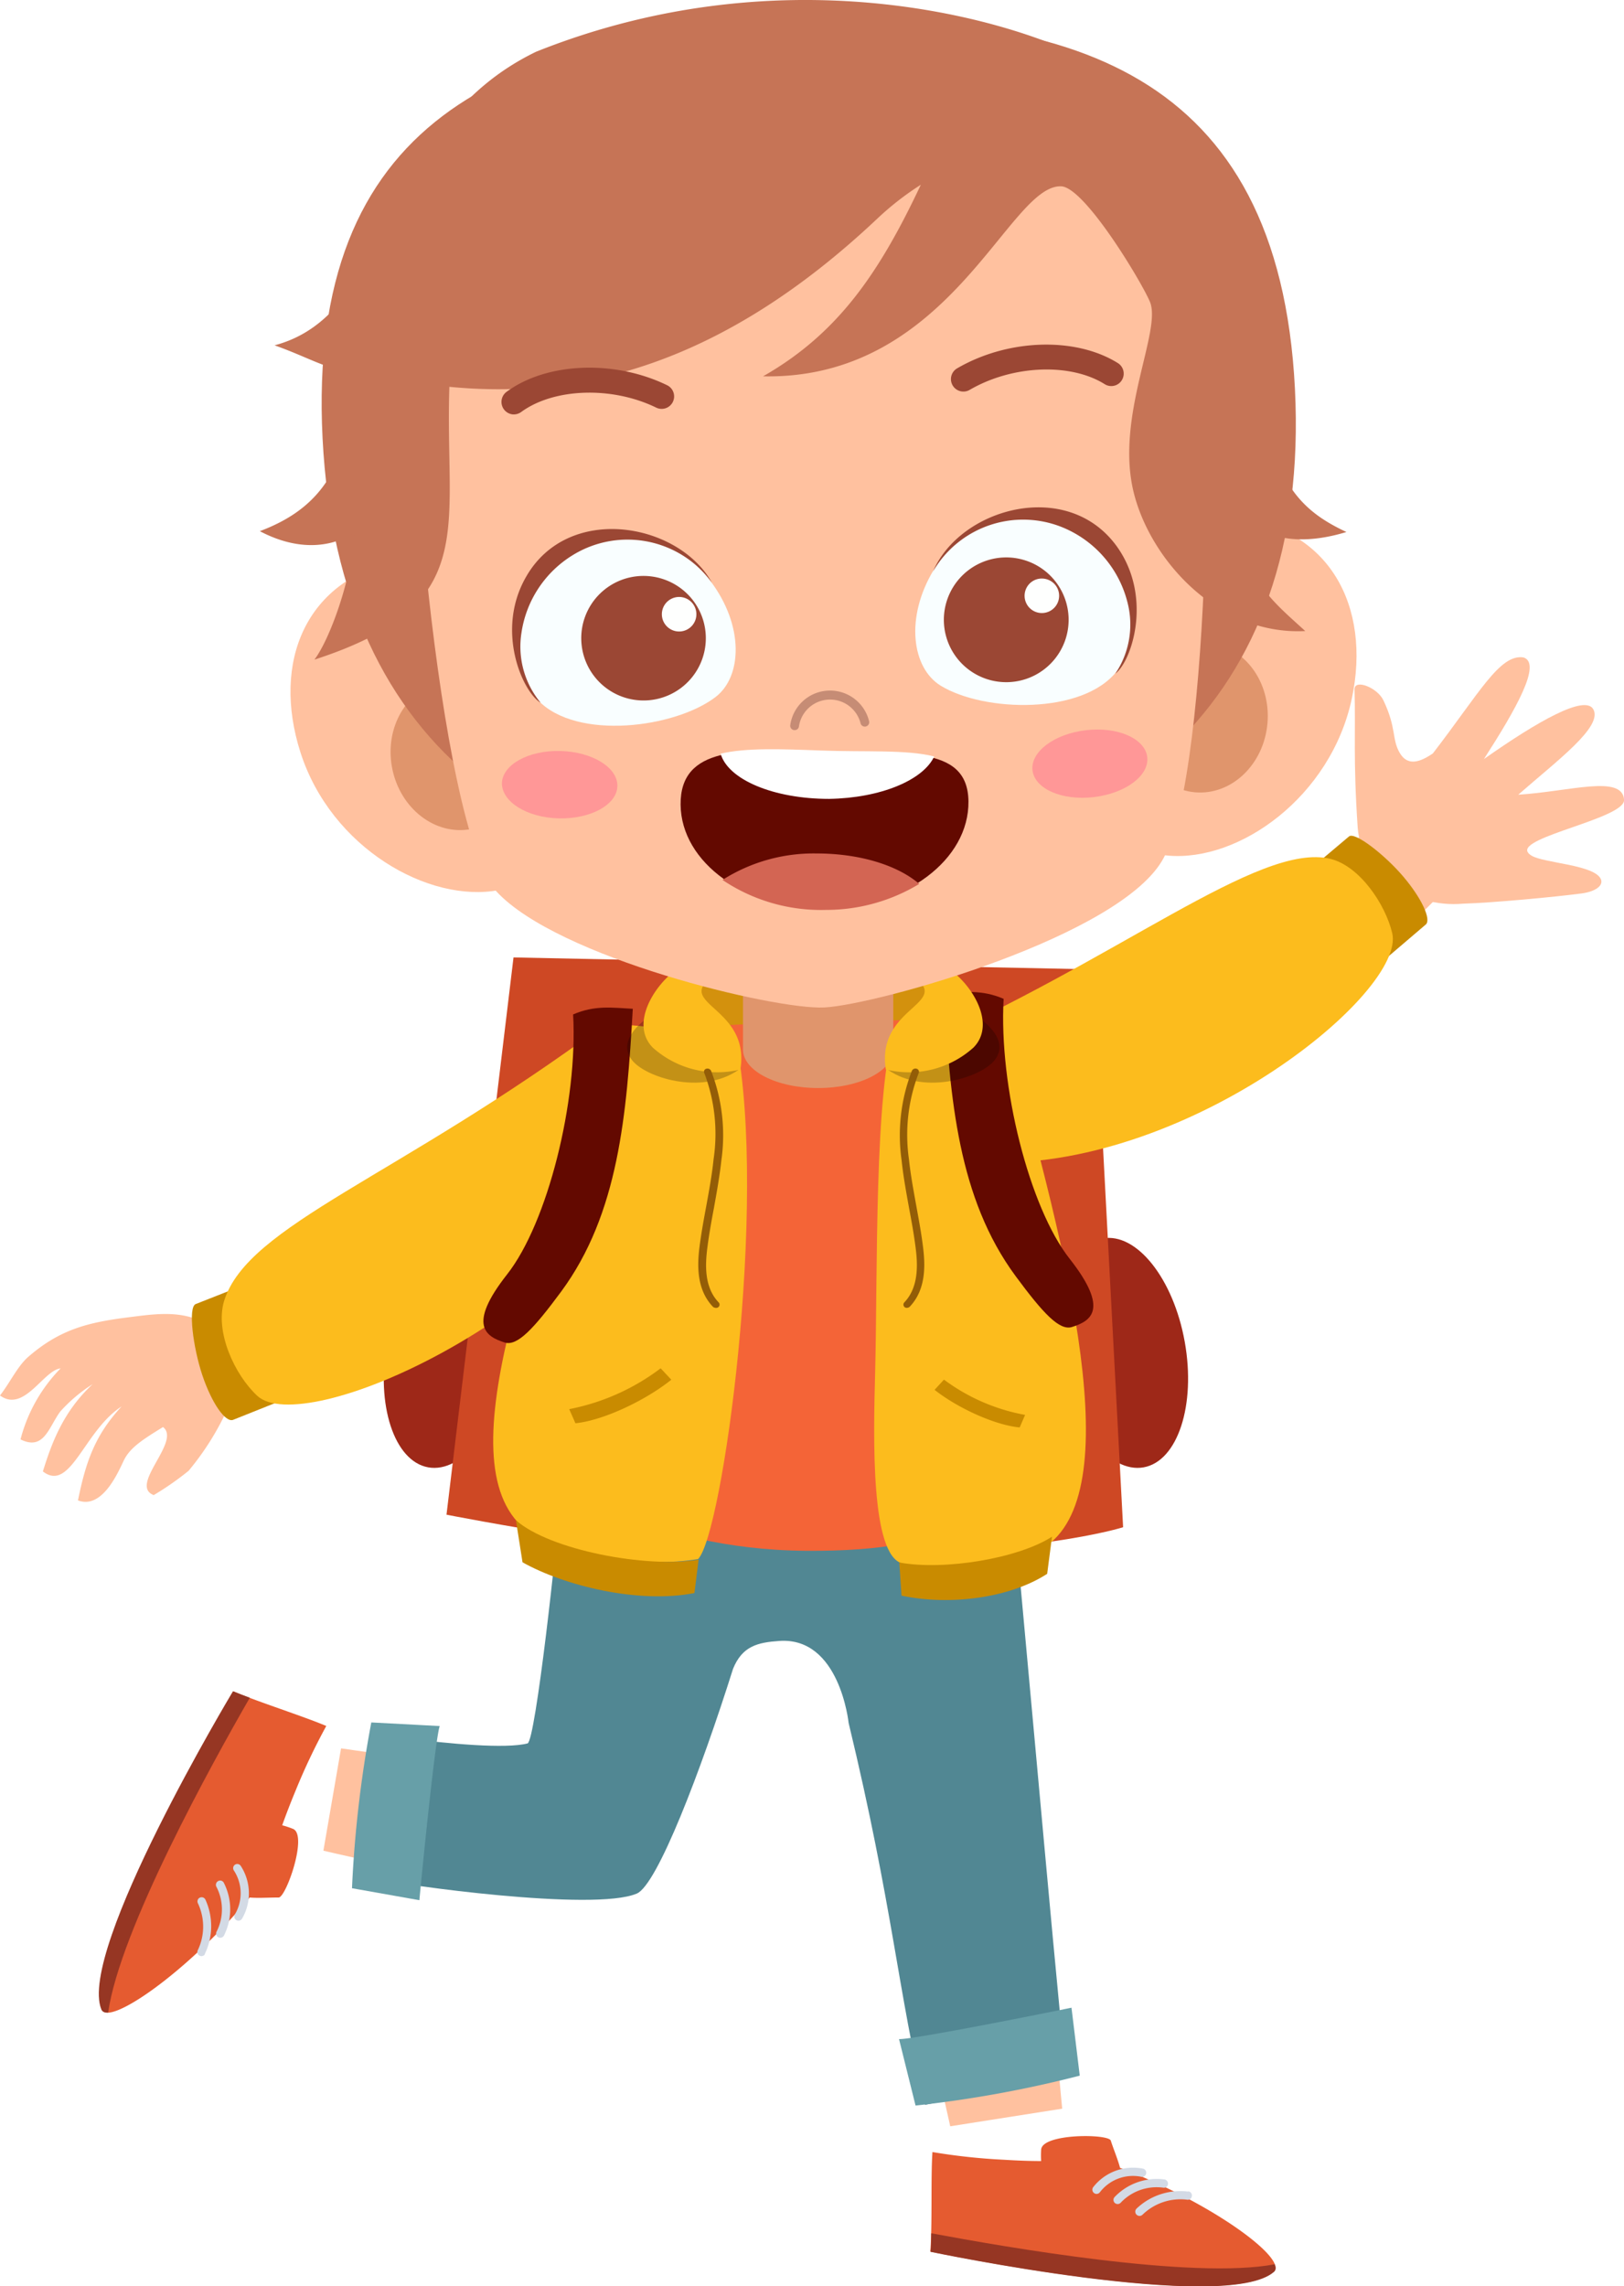 <?xml version="1.0" encoding="UTF-8"?> <svg xmlns="http://www.w3.org/2000/svg" id="fdb01153-1844-44ae-bbc6-8c0a65894937" data-name="Layer 1" viewBox="0 0 174.95 246.26"> <defs> <style>.e2af7123-4430-46f6-9442-60835c55ae5a{fill:#9e2818;}.\37 5b768d7-9e2b-4c6c-8a5e-87948d48d72d{fill:#ce4824;}.\31 521f943-4247-48da-86ea-e8755505d5e9{fill:#ffc19f;}.ed95ef71-7c90-47bb-be67-a3c621e5be22{fill:#518793;}.dd001df8-473b-4ab3-bba1-d2bd6241b534{fill:#fff;}.\39 5d0cb7a-eae4-42aa-82ca-1d353d728d2f{fill:#e89c15;}.c95d250d-fa3e-4357-b90e-69635b58eb25{fill:#d3910d;}.f1f448b6-08e6-4d66-9dad-aaa07ca8be89{fill:#f46437;}.\34 f66f490-cb5f-454d-abbc-c77a43989903{fill:#e0956c;}.\31 937ead9-3c39-4cd4-b19f-b3c562dc2841{fill:#e55b30;}.ae4db249-a009-4d5f-8704-312f4f132ceb{fill:#963623;}.\31 164c0d1-53c3-4b29-9f58-74efc34a09fe{fill:#d3dae5;}.\33 e101ac4-5cad-4d80-bedc-1f9788cef4af{fill:#c98b00;}.\39 fca7867-ab97-401d-971d-6ee6bc994d2e{fill:#fcbc1d;}.\30 a8e79cc-8198-4b5f-894b-50101b6066ee{fill:#630900;}.ac87a962-d58b-43ac-adff-42c3219959ba{opacity:0.23;}.\39 c35bc5d-2ac4-48c3-b771-d6156526d920{fill:#c67456;}.\33 08eef31-83e6-426e-998a-6135aff41377{fill:#ff9797;}.\35 7e2c0ba-dda6-46a2-828f-4f6d400491f3{fill:#f9feff;}.\31 044a048-4261-426b-9aba-6a7141671a4d{fill:#9b4734;}.\30 7c8cf73-3b20-4449-b8b1-4fb6763d751e{fill:#fefffe;}.ffa210ab-d3c4-4312-8b43-10b81604b4b8{fill:#c68c75;}.\39 1006dd7-44ba-4043-b80e-a7fe6a421c3b{fill:#d36553;}.\32 a794086-88f1-4f6f-aeb7-aa3dce94534b{fill:#935d07;}.\31 1680b09-859c-4ef8-a793-d731b341c111{fill:#679fa8;}</style> </defs> <title>19</title> <path class="e2af7123-4430-46f6-9442-60835c55ae5a" d="M144.31,158.49c1.22,6.81-.76,12.86-4.43,13.52s-7.63-4.33-8.85-11.14.76-12.86,4.43-13.52S143.09,151.68,144.31,158.49Z" transform="translate(-16.68 -13.94)"></path> <path class="e2af7123-4430-46f6-9442-60835c55ae5a" d="M58.38,158.49c-1.22,6.81.77,12.86,4.43,13.52s7.64-4.33,8.86-11.14S70.9,148,67.23,147.35,59.6,151.68,58.38,158.49Z" transform="translate(-16.68 -13.94)"></path> <path class="75b768d7-9e2b-4c6c-8a5e-87948d48d72d" d="M64.78,177.11s24.38,4.8,37.26,4.7c26.12-.22,35.63-3.35,35.63-3.35l-3.18-60.09L72,117.08Z" transform="translate(-16.68 -13.94)"></path> <path class="1521f943-4247-48da-86ea-e8755505d5e9" d="M49.05,201.66c10.85,1.52,22.36,3.39,24.69,2.5.82-.31,1.58-3.39,2.09-7.69.92-7.65.89-16.2,1.36-22.69,18.82.77,29,1.26,47.78,1.48.63,5.11,1.17,11.59,1.56,16.62,2,20,4.23,46.78,5.7,60.56l-10.6,1.86c-2.91-12.11-12.34-56-12.34-56-.68-1.41-2-8.4-8.48-8-2.35.16-4.72.94-6.06,3-3.47,11-8.36,23.83-10.57,24.79-4.62,2-35.55-5.39-37.11-5.87S47.51,201.45,49.05,201.66Z" transform="translate(-16.68 -13.94)"></path> <path class="ed95ef71-7c90-47bb-be67-a3c621e5be22" d="M60.19,201.16c4.89.65,11,1.19,13.32.59.85-.21,3.21-21.48,3.68-28,18.82.77,29.55-.21,48.36,0,.63,5.11,4.55,50.15,6,63.93l-15.22,3c-2.91-12.11-3.48-21.45-8.23-41.14,0,0-.95-9.27-7.45-8.83-2.35.16-4,.55-5,3-3.47,11-8.15,23.25-10.36,24.21-4.62,2-25.75-1-27.31-1.46C57.52,215.35,59.65,202.85,60.19,201.16Z" transform="translate(-16.68 -13.94)"></path> <path class="dd001df8-473b-4ab3-bba1-d2bd6241b534" d="M132.66,252.66l-11.6,1.91c-.48-2.2-2.73-8.78-3.32-11.37l15.51-2.44C133,244.84,133,250.46,132.66,252.66Z" transform="translate(-16.68 -13.94)"></path> <path class="dd001df8-473b-4ab3-bba1-d2bd6241b534" d="M47.24,200c.82.13,5.82.55,6.46.66l-2.76,16s-6.15-3-6.82-3.1C42.86,211.94,45.62,201.12,47.24,200Z" transform="translate(-16.68 -13.94)"></path> <path class="95d0cb7a-eae4-42aa-82ca-1d353d728d2f" d="M109.47,125.75c0-1.14.21-5.66.2-6.56l-14.89-.56s-.29,5.7-.29,6.64C96.38,127.34,107.65,127.71,109.47,125.75Z" transform="translate(-16.68 -13.94)"></path> <path class="c95d250d-fa3e-4357-b90e-69635b58eb25" d="M90.82,122.48c0,3.5,6.71,6.39,15.05,6.45S121,126.19,121,122.69s-6.72-6.39-15.06-6.45S90.84,119,90.82,122.48Z" transform="translate(-16.68 -13.94)"></path> <path class="f1f448b6-08e6-4d66-9dad-aaa07ca8be89" d="M127.31,173c-4.89,3.24-6.57,8.14-23.83,8s-27.42-7.77-31-9.86c0,0,11.84-34.11,13.44-46.24,10-.77,25.44-1.09,31.83-1.09C121.49,131.59,127.31,173,127.31,173Z" transform="translate(-16.68 -13.94)"></path> <path class="4f66f490-cb5f-454d-abbc-c77a43989903" d="M96.72,116.33V127c0,2.3,3.63,4.15,8.1,4.15s8.09-1.85,8.09-4.15V116.33Z" transform="translate(-16.68 -13.94)"></path> <path class="1937ead9-3c39-4cd4-b19f-b3c562dc2841" d="M137.34,247.47c-.22-.86-.68-1.95-1-2.94-.26-.74-7.44-.78-7.5,1a9.46,9.46,0,0,0,0,1.21c-1.23,0-2.56-.05-4-.14a65.88,65.88,0,0,1-7.71-.83c-.19,2.79,0,7.62-.23,10.72,0,0,31.89,6.68,37,2.15C155.42,257.34,147.51,251.35,137.34,247.47Z" transform="translate(-16.68 -13.94)"></path> <path class="ae4db249-a009-4d5f-8704-312f4f132ceb" d="M117,254.52c0,.69,0,1.36-.07,2,0,0,31.89,6.68,37,2.15.21-.18.22-.46.07-.81C145.17,259.54,124.94,256,117,254.52Z" transform="translate(-16.68 -13.94)"></path> <path class="1164c0d1-53c3-4b29-9f58-74efc34a09fe" d="M139.56,248.42a.45.45,0,1,0,.21-.87,5.45,5.45,0,0,0-5.32,2,.45.45,0,0,0,.08.63.46.46,0,0,0,.25.1.45.45,0,0,0,.38-.17A4.49,4.49,0,0,1,139.56,248.42Zm2.44,1.19a.43.43,0,0,0,.5-.38.45.45,0,0,0-.38-.51,6.29,6.29,0,0,0-5.36,1.89.45.45,0,0,0,0,.63.46.46,0,0,0,.64,0A5.31,5.31,0,0,1,142,249.61Zm2.69.42a6.85,6.85,0,0,0-5.58,1.84.46.46,0,0,0,0,.64.49.49,0,0,0,.3.14.45.45,0,0,0,.34-.12,5.87,5.87,0,0,1,4.79-1.63.44.44,0,0,0,.53-.35A.45.45,0,0,0,144.69,250Z" transform="translate(-16.68 -13.94)"></path> <path class="1521f943-4247-48da-86ea-e8755505d5e9" d="M33.44,158.62c1,2.62,1.93,5.22,2.7,7.93,16.12-5.73,31.55-11.25,45.3-21.6-3.65-3.85-6.86-7.84-10.33-11.84C59.85,143.78,47.13,151.35,33.44,158.62Z" transform="translate(-16.68 -13.94)"></path> <path class="1521f943-4247-48da-86ea-e8755505d5e9" d="M19.85,160c3.37-2.88,6.37-3.62,10.8-4.17,3.57-.45,7.07-1,10.36,2.32.77.78,1.41,2.83.82,6.05A29.56,29.56,0,0,1,37,172.38,31.39,31.39,0,0,1,33.24,175c-2.73-1.05,3-5.8,1-7.33-2.17,1.34-3.46,2.16-4.16,3.47-.51,1-2.26,5.47-5,4.43.84-4.13,1.81-7,4.7-10.12-4.06,2.62-5.49,9.31-8.48,7,.93-3,2.17-6.44,5.36-9.4A16.56,16.56,0,0,0,23.17,166c-1.25,1.7-1.75,4.25-4.28,3a17,17,0,0,1,4.32-7.65c-1.85.19-3.93,4.81-6.53,2.92C17.81,162.81,18.62,161,19.85,160Z" transform="translate(-16.68 -13.94)"></path> <path class="3e101ac4-5cad-4d80-bedc-1f9788cef4af" d="M41.67,152.88l-3.91,1.54c-.84.34-.28,4.69.72,7.67s2.48,5.13,3.32,4.8l5.5-2.2Z" transform="translate(-16.68 -13.94)"></path> <path class="9fca7867-ab97-401d-971d-6ee6bc994d2e" d="M40.82,154.09c-1,3.32,1.13,7.95,3.58,10.22,4.87,4.51,33.52-7.65,45.08-28.32-4-4-3.89-7.51-7.69-11.68C59.46,140.84,43.37,145.87,40.82,154.09Z" transform="translate(-16.68 -13.94)"></path> <path class="9fca7867-ab97-401d-971d-6ee6bc994d2e" d="M73.67,179c4.41,2.46,12.38,3.88,18.21,2.89,2.63-2.61,7.56-38.2,4.08-56-.91,0-10.08-1.78-14.14-1.59C74.48,147.72,64.09,172.12,73.67,179Z" transform="translate(-16.68 -13.94)"></path> <path class="1521f943-4247-48da-86ea-e8755505d5e9" d="M181.26,105.74c.36.59,1.47.78,3.17,1.12,1.48.29,3.72.67,4.49,1.47s-.13,1.63-1.88,1.86c-2.9.38-9.48,1-12.76,1.1-5.59.49-11-3.27-11.34-8.21-.5-7.42-.21-10.32-.34-14.89,0-1.13,2.46-.2,3.12,1.21,1.42,3,.88,4.13,1.74,5.63s2.23,1,3.58.07c5-6.48,7.2-10.73,9.76-10.34,2,.64-.79,5.55-4.26,10.95,5.84-4.11,10.87-6.95,11.78-5.37,1.07,1.88-3.88,5.52-8.08,9.21,5.55-.35,11.2-2.19,11.4.54C191.78,102.09,180.25,104.08,181.26,105.74Z" transform="translate(-16.68 -13.94)"></path> <path class="1521f943-4247-48da-86ea-e8755505d5e9" d="M166.07,101.13c1.77,2.32,5.08,5.73,7.07,7.87-6.68,6.65-26.24,27.49-49.59,30.21-1.46-5.31-2.11-7.34-3.81-12.57C136.33,121.92,155.72,112.57,166.07,101.13Z" transform="translate(-16.68 -13.94)"></path> <path class="3e101ac4-5cad-4d80-bedc-1f9788cef4af" d="M159,106.58l3-2.53c.63-.55,3.89,2,5.87,4.34s3,4.59,2.42,5.13l-4.17,3.56Z" transform="translate(-16.68 -13.94)"></path> <path class="9fca7867-ab97-401d-971d-6ee6bc994d2e" d="M160,106.46c3.12.76,5.91,4.84,6.66,8,1.51,6.3-21.43,25.13-43.13,24.74-1.46-5.31-6.9-7-8.6-12.19C137,117.47,152.29,104.59,160,106.46Z" transform="translate(-16.68 -13.94)"></path> <path class="9fca7867-ab97-401d-971d-6ee6bc994d2e" d="M129.87,180.12c-3.83,2.5-10.94,3.17-16,2.24-3.39-.92-3.11-13.3-2.91-20.69.27-10.61-.11-30.22,2.11-37,.79,0,8-1.3,11.49-1.15C131.17,146.85,138.19,173.13,129.87,180.12Z" transform="translate(-16.68 -13.94)"></path> <path class="0a8e79cc-8198-4b5f-894b-50101b6066ee" d="M124.8,121.54c-.53,9.38,2.76,22.47,7.11,28s2.24,6.72.26,7.35c-1.35.43-3.11-1.46-6.08-5.48-6.19-8.39-7.08-19.06-7.72-30.48C120.58,120.82,122.43,120.52,124.8,121.54Z" transform="translate(-16.68 -13.94)"></path> <path class="ac87a962-d58b-43ac-adff-42c3219959ba" d="M123.82,128.16c-1.41,1.8-7.42,3.81-11.44,1.05,4.57-6.32,3.67-8,4.52-8.05C119.37,121.57,126.32,125,123.82,128.16Z" transform="translate(-16.68 -13.94)"></path> <path class="9fca7867-ab97-401d-971d-6ee6bc994d2e" d="M121.55,126.79a10.39,10.39,0,0,1-9.44,2.36c-1.16-7.28,8.53-7.05,1.76-10.76a28.4,28.4,0,0,1,3.52-.77C120.09,118.16,124.56,123.74,121.55,126.79Z" transform="translate(-16.68 -13.94)"></path> <path class="0a8e79cc-8198-4b5f-894b-50101b6066ee" d="M78.42,123.22c.53,9.38-2.76,22.47-7.11,28s-2.24,6.71-.27,7.34c1.36.43,3.11-1.45,6.09-5.48,6.19-8.39,7.07-19.06,7.72-30.47C82.64,122.5,80.78,122.2,78.42,123.22Z" transform="translate(-16.68 -13.94)"></path> <path class="ac87a962-d58b-43ac-adff-42c3219959ba" d="M84.78,128.16c1.4,1.8,7.41,3.81,11.43,1.05-4.56-6.32-3.67-8-4.52-8.05C89.22,121.57,82.28,125,84.78,128.16Z" transform="translate(-16.68 -13.94)"></path> <path class="9fca7867-ab97-401d-971d-6ee6bc994d2e" d="M87,126.79a10.4,10.4,0,0,0,9.44,2.36c1.17-7.28-8.53-7.05-1.76-10.76a28,28,0,0,0-3.52-.77C88.5,118.16,84,123.74,87,126.79Z" transform="translate(-16.68 -13.94)"></path> <path class="3e101ac4-5cad-4d80-bedc-1f9788cef4af" d="M91.49,185.55c-6,1.18-14-.77-18.52-3.31l-.71-4.53c3.64,3.21,14.07,5.19,19.68,4.24Z" transform="translate(-16.68 -13.94)"></path> <path class="3e101ac4-5cad-4d80-bedc-1f9788cef4af" d="M89,162.57c-2.84,2.28-7.39,4.4-10.33,4.69L78,165.74a23.82,23.82,0,0,0,9.85-4.4Z" transform="translate(-16.68 -13.94)"></path> <path class="1521f943-4247-48da-86ea-e8755505d5e9" d="M162.31,89.19c-2.25,10.57-12.11,17.6-19.8,16.92s-9.54-9.19-8.65-19.32S141.7,69,149.39,69.67C159.89,70.63,164.42,79.25,162.31,89.19Z" transform="translate(-16.68 -13.94)"></path> <path class="4f66f490-cb5f-454d-abbc-c77a43989903" d="M153.22,91.87c-.39,4.44-3.88,7.76-7.8,7.42s-6.78-4.23-6.39-8.67,3.89-7.76,7.8-7.42S153.61,87.42,153.22,91.87Z" transform="translate(-16.68 -13.94)"></path> <path class="1521f943-4247-48da-86ea-e8755505d5e9" d="M49.05,95c3.3,10.29,13.83,16.28,21.41,14.82S79,99.67,77.1,89.68,67.49,72.75,59.91,74.22C49.56,76.25,45.94,85.28,49.05,95Z" transform="translate(-16.68 -13.94)"></path> <path class="4f66f490-cb5f-454d-abbc-c77a43989903" d="M58.92,96.66c.84,4.38,4.65,7.33,8.51,6.59s6.31-4.89,5.48-9.27-4.66-7.33-8.52-6.59S58.08,92.28,58.92,96.66Z" transform="translate(-16.68 -13.94)"></path> <path class="9c35bc5d-2ac4-48c3-b771-d6156526d920" d="M51.43,61.17c1.75,34.28,24.23,48.59,54.61,47s51.88-18.09,50.14-52.36-24.43-41.1-54.82-39.55S49.69,26.9,51.43,61.17Z" transform="translate(-16.68 -13.94)"></path> <path class="1521f943-4247-48da-86ea-e8755505d5e9" d="M61.94,46.74c-2.3,5.87,2,56.45,8.21,63.22,6.59,7.17,30,12.78,35.33,12.51,5.68-.29,32.21-7.7,36.59-16.17,5.19-10,5.42-55.24,3.34-60.51-7-17.81-22.85-17.62-43.47-16.57C82.65,30.2,67.91,31.49,61.94,46.74Z" transform="translate(-16.68 -13.94)"></path> <path class="308eef31-83e6-426e-998a-6135aff41377" d="M70.75,98.32c0,2,2.7,3.7,6.13,3.78s6.26-1.47,6.31-3.47-2.69-3.7-6.13-3.79S70.8,96.31,70.75,98.32Z" transform="translate(-16.68 -13.94)"></path> <path class="308eef31-83e6-426e-998a-6135aff41377" d="M127.91,96.92c.23,2,3.18,3.29,6.6,2.89s6-2.33,5.76-4.32-3.18-3.29-6.6-2.89S127.68,94.93,127.91,96.92Z" transform="translate(-16.68 -13.94)"></path> <path class="57e2c0ba-dda6-46a2-828f-4f6d400491f3" d="M93.22,76.54c3.62,4.8,3.43,10.28.54,12.49-4.36,3.33-14.94,4.7-19.1.36s-2.52-12.26,3.59-16C83.6,70.16,89.71,71.89,93.22,76.54Z" transform="translate(-16.68 -13.94)"></path> <path class="1044a048-4261-426b-9aba-6a7141671a4d" d="M73.37,76.05c4.54-7.91,16.38-5.83,20,.65a11.24,11.24,0,0,0-14.92-3,11.83,11.83,0,0,0-5.6,8.45,9.47,9.47,0,0,0,2.07,7.49C73,88.52,70,81.86,73.37,76.05Z" transform="translate(-16.68 -13.94)"></path> <path class="1044a048-4261-426b-9aba-6a7141671a4d" d="M92.11,79.9a6.71,6.71,0,1,1-8.9-3.31A6.72,6.72,0,0,1,92.11,79.9Z" transform="translate(-16.68 -13.94)"></path> <path class="07c8cf73-3b20-4449-b8b1-4fb6763d751e" d="M91.53,79.33a1.86,1.86,0,1,1-2.47-.91A1.86,1.86,0,0,1,91.53,79.33Z" transform="translate(-16.68 -13.94)"></path> <path class="57e2c0ba-dda6-46a2-828f-4f6d400491f3" d="M117.28,75.31c-3.12,5.15-2.37,10.58.73,12.49,4.67,2.87,15.34,3.16,19-1.58s1.25-12.46-5.2-15.54C126.19,68,120.29,70.33,117.28,75.31Z" transform="translate(-16.68 -13.94)"></path> <path class="1044a048-4261-426b-9aba-6a7141671a4d" d="M137,72.81c-5.33-7.4-16.89-4.14-19.8,2.68A11.23,11.23,0,0,1,131.71,71a11.85,11.85,0,0,1,6.43,7.83,9.49,9.49,0,0,1-1.3,7.67C138.6,85.18,140.89,78.25,137,72.81Z" transform="translate(-16.68 -13.94)"></path> <path class="1044a048-4261-426b-9aba-6a7141671a4d" d="M131.19,77.91a6.72,6.72,0,1,1-8.91-3.31A6.72,6.72,0,0,1,131.19,77.91Z" transform="translate(-16.68 -13.94)"></path> <path class="07c8cf73-3b20-4449-b8b1-4fb6763d751e" d="M130.61,77.35a1.86,1.86,0,1,1-2.47-.92A1.87,1.87,0,0,1,130.61,77.35Z" transform="translate(-16.68 -13.94)"></path> <path class="ffa210ab-d3c4-4312-8b43-10b81604b4b8" d="M102.31,92.59a.45.45,0,0,0,.44-.41,3.39,3.39,0,0,1,6.63-.35.47.47,0,0,0,.93-.18,4.33,4.33,0,0,0-8.5.42.47.47,0,0,0,.42.52Z" transform="translate(-16.68 -13.94)"></path> <path class="0a8e79cc-8198-4b5f-894b-50101b6066ee" d="M90,100.62c.06,6.28,7.06,11.29,15.63,11.2s15.45-5.27,15.38-11.55-7.33-5-15.9-5.34S89.94,94.33,90,100.62Z" transform="translate(-16.68 -13.94)"></path> <path class="91006dd7-44ba-4043-b80e-a7fe6a421c3b" d="M104.65,105.88c4.63,0,8.71,1.26,11.06,3.28a19.34,19.34,0,0,1-10.07,2.8,19,19,0,0,1-11.13-3.23A18.32,18.32,0,0,1,104.65,105.88Z" transform="translate(-16.68 -13.94)"></path> <path class="dd001df8-473b-4ab3-bba1-d2bd6241b534" d="M94.31,95.13c2.75-.65,6.54-.5,10.8-.34,4.82.18,9.22-.12,12.21.64C116.12,98,111.51,99.91,106,100,100,100,95.11,97.92,94.31,95.13Z" transform="translate(-16.68 -13.94)"></path> <path class="9c35bc5d-2ac4-48c3-b771-d6156526d920" d="M44.67,71.16c6-2.26,9.82-6.41,10.13-16.91-3.5-.81-5.16-1.91-8.54-3.11,13.09-3.48,11.1-23.37,28.18-31.63,28-11.19,53.59-2.82,61,1.76C149,29.71,150.71,41,151.73,53.71c1.91,11.5,4.33,14.9,10,17.54-6.07,1.85-9.67.16-11.73-2.08.62,7.23,3.79,9.53,7.29,12.75-9.48.48-16.78-7.78-18.51-15.06-1.92-8.08,3-17.16,1.81-20.33-.7-1.83-7-12.43-9.6-12.52-5.7-.19-11.91,20.87-32.11,20.47,8.14-4.64,12.57-11.24,17-20.64a31.38,31.38,0,0,0-4.74,3.7C94.62,53.1,79.34,57,65.09,55.61,64.57,71.11,68.54,79.16,50.55,85c1.63-2.14,4-8.59,4.33-13.69C53,72.55,49.42,73.66,44.67,71.16Z" transform="translate(-16.68 -13.94)"></path> <path class="1044a048-4261-426b-9aba-6a7141671a4d" d="M71.91,58.58a1.37,1.37,0,0,0,.92-.26c3.53-2.58,9.78-2.79,14.54-.47a1.34,1.34,0,0,0,1.18-2.41c-5.69-2.77-13-2.47-17.31.72a1.35,1.35,0,0,0,.67,2.42Z" transform="translate(-16.68 -13.94)"></path> <path class="1044a048-4261-426b-9aba-6a7141671a4d" d="M136.62,55.51a1.32,1.32,0,0,0,.91-.61,1.34,1.34,0,0,0-.43-1.85c-4.57-2.85-11.85-2.61-17.31.57a1.34,1.34,0,0,0,1.35,2.32c4.58-2.67,10.83-2.94,14.54-.62A1.32,1.32,0,0,0,136.62,55.51Z" transform="translate(-16.68 -13.94)"></path> <path class="3e101ac4-5cad-4d80-bedc-1f9788cef4af" d="M113.8,185.83c5.27,1.12,11.72.23,15.69-2.35l.52-4c-3.56,2.31-11.53,3.68-16.45,2.78Z" transform="translate(-16.68 -13.94)"></path> <path class="3e101ac4-5cad-4d80-bedc-1f9788cef4af" d="M117.36,163.66c2.53,2,6.57,3.82,9.17,4.05l.58-1.35a20.89,20.89,0,0,1-8.74-3.8Z" transform="translate(-16.68 -13.94)"></path> <path class="2a794086-88f1-4f6f-aeb7-aa3dce94534b" d="M93.72,154.82a.43.43,0,0,1-.26-.13c-1.76-1.87-1.68-4.48-1.41-6.54.19-1.44.45-2.87.71-4.26.3-1.66.62-3.37.79-5.06a18.41,18.41,0,0,0-1-9.3.33.33,0,0,1,.22-.46.43.43,0,0,1,.52.24,19.17,19.17,0,0,1,1.1,9.64c-.19,1.73-.5,3.45-.8,5.12-.26,1.38-.52,2.81-.7,4.22-.25,1.91-.35,4.3,1.19,5.93a.35.35,0,0,1,0,.52A.38.38,0,0,1,93.72,154.82Z" transform="translate(-16.68 -13.94)"></path> <path class="2a794086-88f1-4f6f-aeb7-aa3dce94534b" d="M114.44,154.82a.43.43,0,0,0,.26-.13c1.76-1.87,1.67-4.48,1.4-6.54-.18-1.44-.45-2.87-.7-4.26-.3-1.66-.62-3.37-.8-5.06a18.52,18.52,0,0,1,1.05-9.3.34.34,0,0,0-.22-.46.42.42,0,0,0-.52.24,19.17,19.17,0,0,0-1.1,9.64c.18,1.73.5,3.45.8,5.12.26,1.38.52,2.81.7,4.22.25,1.91.34,4.3-1.19,5.93a.35.35,0,0,0,0,.52A.36.36,0,0,0,114.44,154.82Z" transform="translate(-16.68 -13.94)"></path> <path class="11680b09-859c-4ef8-a793-d731b341c111" d="M133,237.54a124.74,124.74,0,0,1-17.69,3.22l-1.78-7.16c1.48.08,17.09-3.07,18.58-3.38Z" transform="translate(-16.68 -13.94)"></path> <path class="11680b09-859c-4ef8-a793-d731b341c111" d="M54.6,217.35a126.56,126.56,0,0,1,2.08-17.86l7.37.39c-.5,1.39-2.06,17.24-2.19,18.76Z" transform="translate(-16.68 -13.94)"></path> <path class="1937ead9-3c39-4cd4-b19f-b3c562dc2841" d="M43.58,218.35c.88.08,2.06,0,3.12,0,.79,0,3.18-6.77,1.53-7.4a9,9,0,0,0-1.15-.38c.41-1.15.89-2.4,1.43-3.7a67.51,67.51,0,0,1,3.32-7c-2.57-1.08-7.19-2.54-10-3.72,0,0-16.78,27.93-14.18,34.28C28.33,232.2,36.58,226.69,43.58,218.35Z" transform="translate(-16.68 -13.94)"></path> <path class="ae4db249-a009-4d5f-8704-312f4f132ceb" d="M43.59,196.83c-.65-.24-1.27-.48-1.81-.7,0,0-16.78,27.93-14.18,34.28.1.25.35.35.73.33C29.61,221.79,39.56,203.83,43.59,196.83Z" transform="translate(-16.68 -13.94)"></path> <path class="1164c0d1-53c3-4b29-9f58-74efc34a09fe" d="M42,220.14a.45.45,0,1,0,.76.48,5.42,5.42,0,0,0-.14-5.67.45.45,0,0,0-.62-.14.45.45,0,0,0-.13.62A4.48,4.48,0,0,1,42,220.14ZM40,222.05a.45.45,0,0,0,.8.41,6.28,6.28,0,0,0,0-5.68.44.44,0,0,0-.6-.21.41.41,0,0,0-.22.23.44.44,0,0,0,0,.37A5.28,5.28,0,0,1,40,222.05Zm-1.27,2.41a6.89,6.89,0,0,0,.08-5.88.45.45,0,0,0-.59-.22.4.4,0,0,0-.23.23.45.45,0,0,0,0,.36A5.88,5.88,0,0,1,38,224a.44.44,0,0,0,.17.61A.45.45,0,0,0,38.76,224.46Z" transform="translate(-16.68 -13.94)"></path> </svg> 